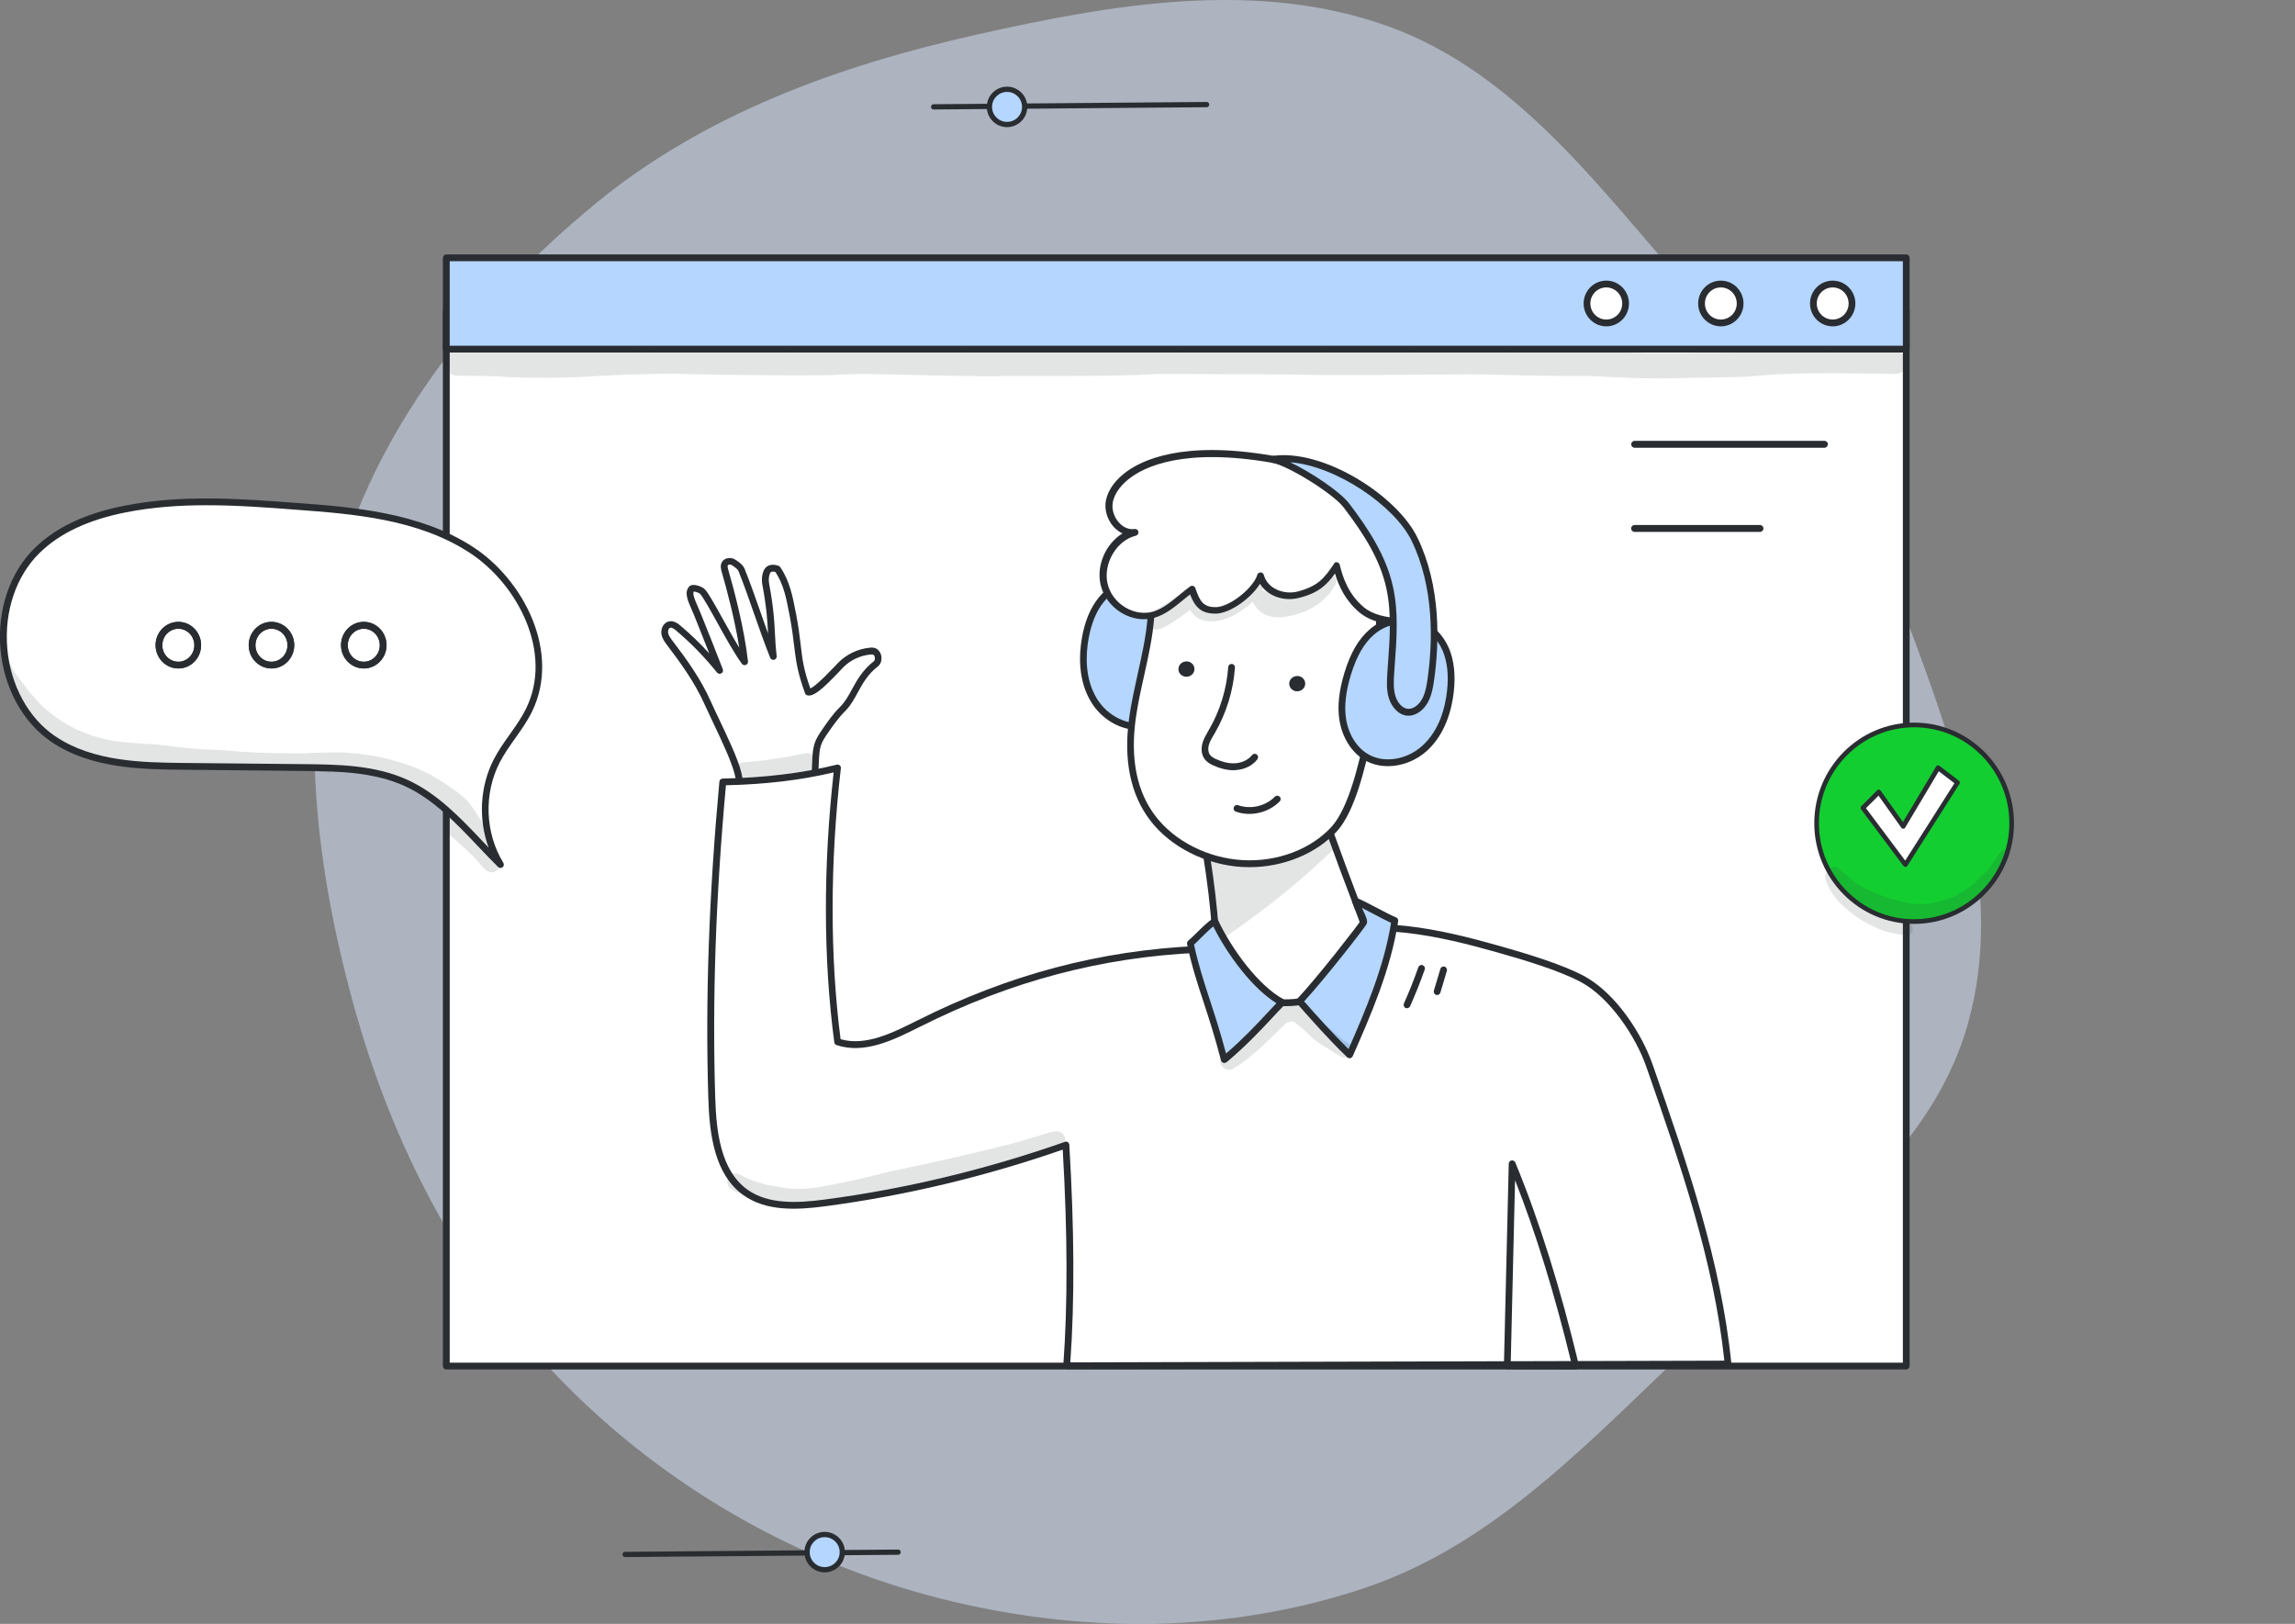 <svg width="424" height="300" viewBox="0 0 424 300" fill="none" xmlns="http://www.w3.org/2000/svg">
<rect x="0" y="0" width="424" height="300" fill="#808080" stroke="none"/>
<path opacity="0.5" d="M180.49 6.386C154.887 12.137 130.003 21.093 109.779 37.812C88.63 55.295 70.737 77.424 62.788 103.687C54.783 130.136 57.92 158.479 65.189 185.139C72.365 211.46 85.037 236.071 104.181 255.509C123.236 274.858 147.361 288.603 173.68 295.299C199.587 301.891 227.178 301.857 252.485 293.242C276.829 284.955 294.418 265.372 313.198 247.804C332.284 229.951 356.286 214.528 363.489 189.406C370.694 164.276 361.02 137.666 351.789 113.208C343.256 90.601 328.295 72.014 312.334 53.871C295.688 34.951 280.181 13.402 256.472 4.863C232.225 -3.87 205.635 0.738 180.49 6.386Z" fill="#DAE9FF"/>
<g clip-path="url(#clip0_749_17090)">
<path d="M352.168 57.414H82.451V252.357H352.168V57.414Z" fill="white"/>
<path d="M352.169 252.997H82.452C82.103 252.997 81.82 252.712 81.82 252.361V57.418C81.82 57.066 82.103 56.781 82.452 56.781H352.169C352.518 56.781 352.801 57.066 352.801 57.418V252.361C352.801 252.712 352.518 252.997 352.169 252.997ZM83.084 251.741H351.554V58.054H83.084V251.741Z" fill="#292D31"/>
<path d="M352.168 47.633H82.451V64.504H352.168V47.633Z" fill="#B4D6FF"/>
<path d="M352.169 65.127H82.452C82.103 65.127 81.82 64.842 81.82 64.491V47.637C81.837 47.285 82.12 47 82.452 47H352.169C352.518 47 352.801 47.285 352.801 47.637V64.507C352.801 64.842 352.518 65.127 352.169 65.127ZM83.084 63.871H351.554V48.257H83.084V63.871Z" fill="#292D31"/>
<path d="M296.764 59.665C298.737 59.665 300.338 58.052 300.338 56.063C300.338 54.074 298.737 52.461 296.764 52.461C294.79 52.461 293.189 54.074 293.189 56.063C293.189 58.052 294.79 59.665 296.764 59.665Z" fill="white"/>
<path d="M296.763 60.288C294.453 60.288 292.574 58.394 292.574 56.066C292.574 53.737 294.453 51.844 296.763 51.844C299.074 51.844 300.952 53.737 300.952 56.066C300.952 58.394 299.074 60.288 296.763 60.288ZM296.763 53.1C295.134 53.1 293.821 54.424 293.821 56.066C293.821 57.707 295.134 59.031 296.763 59.031C298.392 59.031 299.706 57.707 299.706 56.066C299.706 54.424 298.376 53.1 296.763 53.1Z" fill="#292D31"/>
<path d="M317.924 59.665C319.898 59.665 321.498 58.052 321.498 56.063C321.498 54.074 319.898 52.461 317.924 52.461C315.95 52.461 314.35 54.074 314.35 56.063C314.35 58.052 315.95 59.665 317.924 59.665Z" fill="white"/>
<path d="M317.924 60.288C315.613 60.288 313.734 58.394 313.734 56.066C313.734 53.737 315.613 51.844 317.924 51.844C320.234 51.844 322.113 53.737 322.113 56.066C322.113 58.394 320.234 60.288 317.924 60.288ZM317.924 53.1C316.294 53.1 314.981 54.424 314.981 56.066C314.981 57.707 316.294 59.031 317.924 59.031C319.553 59.031 320.866 57.707 320.866 56.066C320.866 54.424 319.536 53.1 317.924 53.1Z" fill="#292D31"/>
<path d="M335.029 56.063C335.029 54.069 336.625 52.461 338.603 52.461C340.582 52.461 342.177 54.069 342.177 56.063C342.177 58.057 340.582 59.665 338.603 59.665C336.625 59.648 335.029 58.04 335.029 56.063Z" fill="white"/>
<path d="M338.588 60.288C336.277 60.288 334.398 58.394 334.398 56.066C334.398 53.737 336.277 51.844 338.588 51.844C340.898 51.844 342.777 53.737 342.777 56.066C342.777 58.394 340.898 60.288 338.588 60.288ZM338.588 53.1C336.958 53.1 335.645 54.424 335.645 56.066C335.645 57.707 336.958 59.031 338.588 59.031C340.217 59.031 341.53 57.707 341.53 56.066C341.53 54.424 340.217 53.1 338.588 53.1Z" fill="#292D31"/>
<g opacity="0.129">
<path d="M351.238 65.263C350.906 64.995 349.825 64.928 350.158 64.995C349.493 64.911 348.811 64.995 348.129 64.911C345.37 64.777 342.61 64.71 339.834 64.643C331.539 64.358 323.261 65.33 314.966 65.179C310.743 65.229 306.521 65.363 302.298 65.179C299.024 65.145 295.782 64.81 292.507 64.727C283.065 64.793 273.623 64.023 264.181 64.257C255.985 64.375 247.79 64.308 239.594 64.123C233.045 64.056 226.512 64.123 219.962 64.073C214.509 63.855 209.074 64.425 203.621 64.408C191.685 64.576 179.716 64.609 167.781 64.241C163.425 64.174 159.053 64.023 154.715 64.308C151.057 64.525 147.4 64.375 143.743 64.442C139.687 64.425 135.647 64.391 131.591 64.375C126.82 64.174 122.049 64.056 117.278 64.224C113.389 64.224 109.499 64.525 105.625 64.643C102.051 64.643 98.461 64.71 94.886 64.693C92.227 64.509 89.584 64.459 86.924 64.559C85.527 64.676 83.898 64.19 82.818 65.279C81.388 66.72 82.386 69.451 84.513 69.401C87.655 69.501 90.797 69.367 93.939 69.669C98.544 69.82 103.165 69.853 107.77 69.618C113.422 69.25 119.074 69.049 124.742 69.049C129.114 69.133 133.486 69.3 137.858 69.267C142.663 69.367 147.467 69.367 152.254 69.334C155.363 69.233 158.488 69.015 161.613 69.116C170.307 69.283 179.002 69.618 187.696 69.451C196.473 69.434 205.267 69.585 214.044 69.082C221.874 69.133 229.72 69.099 237.566 69.183C249.203 69.434 260.823 69.183 272.442 69.149C279.507 69.317 286.556 69.501 293.621 69.468C298.907 69.702 304.21 70.021 309.496 69.87C313.719 69.719 317.941 69.769 322.147 69.602C324.69 69.501 327.217 69.149 329.76 69.099C336.377 68.831 342.993 68.999 349.592 69.082C350.324 69.133 351.105 69.066 351.637 68.496C352.568 67.591 352.385 65.899 351.238 65.263Z" fill="#292D31"/>
</g>
<path d="M150.408 146.734C150.508 144.59 150.608 142.445 150.708 140.301C150.758 139.363 150.807 138.408 151.107 137.503C151.406 136.598 151.971 135.794 152.52 135.007C153.484 133.616 154.448 132.226 155.645 131.036C158.005 128.691 158.404 125.273 161.829 122.643C162.51 122.123 162.377 120.733 161.596 120.364C161.347 120.247 161.047 120.247 160.765 120.281C158.753 120.465 156.825 121.37 155.395 122.794C154.481 123.698 150.541 128.188 149.311 127.836C147.1 121.788 147.765 120.163 146.502 113.579C145.903 110.513 145.421 107.699 143.676 105.119C142.944 104.834 142.063 104.867 141.731 105.588C141.398 106.308 141.349 107.146 141.498 107.917C142.795 114.853 142.379 116.98 142.878 121.269C140.916 116.444 138.988 110.111 137.026 105.286C136.777 104.683 136.129 104.298 135.613 103.929C135.082 103.561 134.217 103.594 133.918 104.164C133.718 104.549 133.835 105.018 133.951 105.437C135.431 110.564 136.993 116.997 137.575 122.258C134.949 118.656 130.809 110.128 129.679 109.19C129.346 108.905 128.033 108.436 127.751 108.771C126.953 109.726 128.017 111.435 128.898 113.613C130.277 117.064 131.657 120.515 132.954 123.849C130.676 121.001 128.116 118.387 125.34 116.025C124.875 115.623 124.293 115.221 123.694 115.355C123.029 115.506 122.697 116.31 122.797 116.98C122.896 117.65 123.329 118.22 123.744 118.773C126.404 122.258 128.981 125.859 130.743 129.864C132.106 132.946 135.48 139.48 136.295 142.764C137.309 146.852 135.763 147.706 136.96 151.794C138.489 154.441 141.964 155.764 144.84 154.776C147.765 153.838 150.226 150.722 150.408 146.734Z" fill="white"/>
<path d="M142.878 155.763C140.318 155.763 137.742 154.389 136.445 152.144C136.412 152.094 136.395 152.061 136.378 152.01C135.73 149.799 135.863 148.459 135.98 147.169C136.079 145.979 136.196 144.857 135.714 142.963C135.132 140.635 133.22 136.597 131.674 133.347C131.076 132.107 130.577 131.018 130.195 130.181C128.366 126.042 125.656 122.357 123.262 119.207C122.847 118.654 122.332 117.984 122.199 117.146C122.049 116.208 122.531 115.052 123.562 114.801C124.526 114.583 125.34 115.27 125.739 115.605C127.601 117.18 129.38 118.906 131.042 120.715C130.145 118.453 129.23 116.158 128.333 113.896C128.15 113.444 127.967 113.025 127.784 112.606C127.036 110.914 126.404 109.457 127.285 108.401C127.967 107.597 129.729 108.435 130.078 108.736C130.693 109.256 131.74 111.115 133.536 114.349C134.517 116.108 135.581 118.034 136.578 119.659C135.747 114.416 134.251 108.803 133.336 105.654C133.22 105.235 133.021 104.548 133.336 103.911C133.536 103.526 133.885 103.258 134.334 103.141C134.866 103.007 135.481 103.124 135.93 103.442L136.129 103.576C136.644 103.928 137.276 104.38 137.559 105.067C138.54 107.496 139.537 110.345 140.501 113.092C140.967 114.399 141.415 115.739 141.897 117.029C141.781 114.751 141.648 112.338 140.85 108.049C140.667 107.078 140.767 106.123 141.133 105.335C141.565 104.397 142.662 104.079 143.876 104.548C143.992 104.598 144.092 104.682 144.158 104.782C145.904 107.362 146.436 110.143 147.001 113.075L147.084 113.477C147.549 115.89 147.749 117.649 147.932 119.19C148.231 121.787 148.464 123.697 149.711 127.182C150.259 126.947 151.506 125.975 154.249 123.077C154.548 122.759 154.781 122.524 154.93 122.357C156.476 120.832 158.521 119.877 160.682 119.659C161.048 119.626 161.447 119.609 161.829 119.793C162.378 120.061 162.76 120.648 162.843 121.352C162.926 122.072 162.66 122.759 162.178 123.127C160.316 124.568 159.385 126.26 158.488 127.902C157.79 129.192 157.125 130.398 156.061 131.454C154.897 132.61 153.933 134 153.002 135.341C152.487 136.078 151.955 136.848 151.672 137.686C151.406 138.507 151.356 139.428 151.306 140.3L151.007 146.733C150.824 150.687 148.381 154.255 145.056 155.378C144.374 155.646 143.626 155.763 142.878 155.763ZM137.575 151.575C138.988 153.937 142.08 155.093 144.674 154.222C147.516 153.25 149.611 150.167 149.777 146.716L150.076 140.283C150.126 139.311 150.176 138.306 150.508 137.318C150.841 136.312 151.456 135.441 151.988 134.654C152.952 133.263 153.95 131.822 155.196 130.599C156.127 129.678 156.759 128.539 157.407 127.332C158.322 125.657 159.369 123.764 161.447 122.156C161.58 122.055 161.663 121.787 161.63 121.502C161.596 121.234 161.48 121.016 161.33 120.949C161.214 120.899 161.015 120.899 160.815 120.916C158.97 121.083 157.141 121.938 155.828 123.245C155.678 123.395 155.462 123.63 155.18 123.932C152.171 127.115 150.309 128.79 149.145 128.455C148.962 128.405 148.796 128.254 148.73 128.07C147.3 124.149 147.051 122.022 146.718 119.341C146.535 117.817 146.336 116.091 145.887 113.729L145.804 113.327C145.255 110.462 144.773 107.982 143.261 105.67C142.912 105.57 142.429 105.536 142.28 105.871C142.03 106.407 141.964 107.094 142.097 107.815C142.928 112.305 143.061 114.767 143.177 117.146C143.244 118.453 143.31 119.693 143.493 121.201C143.527 121.519 143.327 121.804 143.028 121.888C142.729 121.971 142.413 121.804 142.296 121.519C141.316 119.09 140.318 116.242 139.354 113.494C138.407 110.763 137.409 107.932 136.445 105.52C136.295 105.168 135.88 104.866 135.464 104.581L135.248 104.431C135.082 104.313 134.849 104.263 134.666 104.313C134.567 104.33 134.5 104.38 134.467 104.447C134.367 104.632 134.483 105.034 134.55 105.268C135.63 109.004 137.525 116.175 138.19 122.189C138.224 122.474 138.057 122.742 137.791 122.843C137.525 122.943 137.226 122.859 137.06 122.625C135.697 120.765 133.968 117.666 132.455 114.918C131.192 112.64 129.746 110.043 129.28 109.658C129.097 109.507 128.466 109.289 128.166 109.272C127.917 109.775 128.383 110.847 128.915 112.053C129.097 112.472 129.297 112.908 129.48 113.377C130.843 116.761 132.239 120.279 133.536 123.63C133.652 123.915 133.536 124.25 133.27 124.401C133.004 124.551 132.671 124.484 132.472 124.25C130.211 121.435 127.684 118.838 124.941 116.51C124.576 116.208 124.16 115.89 123.844 115.974C123.545 116.041 123.362 116.527 123.429 116.895C123.512 117.414 123.894 117.917 124.26 118.403C126.704 121.603 129.463 125.372 131.342 129.628C131.707 130.465 132.223 131.538 132.804 132.761C134.367 136.061 136.329 140.166 136.927 142.612C137.442 144.706 137.326 145.996 137.226 147.236C137.127 148.475 137.027 149.631 137.575 151.575Z" fill="#292D31"/>
<path d="M337.075 82.719H301.999C301.65 82.719 301.367 82.434 301.367 82.082C301.367 81.73 301.65 81.445 301.999 81.445H337.075C337.424 81.445 337.706 81.73 337.706 82.082C337.69 82.434 337.407 82.719 337.075 82.719Z" fill="#292D31"/>
<path d="M325.156 98.265H301.983C301.634 98.265 301.352 97.981 301.352 97.629C301.352 97.277 301.634 96.992 301.983 96.992H325.156C325.506 96.992 325.788 97.277 325.788 97.629C325.788 97.981 325.506 98.265 325.156 98.265Z" fill="#292D31"/>
<path d="M197.056 252.331L319.239 251.996C317.327 232.914 310.994 214.871 304.693 196.777C302.649 190.88 297.778 183.76 292.309 180.828C288.568 178.834 282.75 177.008 276.882 175.349C271.213 173.741 265.495 172.3 259.643 171.664C246.86 170.273 234.01 172.82 221.393 175.366C202.508 176.204 185.453 181.18 169.827 189.02C165.072 191.416 159.753 194.13 154.716 192.455C152.605 176.522 152.704 159.082 154.699 141.859C147.85 143.568 140.685 144.305 133.504 144.439C131.725 163.806 130.878 183.341 131.459 202.825C131.659 209.225 132.457 216.496 137.61 220.232C141.749 223.231 147.335 222.879 152.388 222.209C167.566 220.215 182.527 216.563 196.873 211.52C197.737 225.459 198.02 239.431 197.056 252.331Z" fill="white"/>
<path d="M197.055 252.947C196.889 252.947 196.723 252.88 196.606 252.746C196.49 252.612 196.423 252.445 196.44 252.277C197.271 241.019 197.238 227.951 196.34 212.387C181.961 217.38 167.216 220.898 152.504 222.841C147.085 223.562 141.483 223.796 137.277 220.747C131.991 216.911 131.06 209.556 130.86 202.855C130.295 184.51 130.976 165.394 132.905 144.402C132.938 144.084 133.204 143.832 133.52 143.832C141.217 143.698 148.298 142.827 154.582 141.269C154.781 141.219 154.998 141.269 155.147 141.403C155.297 141.537 155.38 141.738 155.347 141.939C153.335 159.363 153.319 176.652 155.297 191.982C159.935 193.322 164.955 190.792 169.393 188.564L169.576 188.48C186.333 180.053 203.272 175.563 221.342 174.759C233.826 172.246 246.743 169.649 259.726 171.057C265.793 171.71 271.645 173.235 277.064 174.759C282.184 176.217 288.568 178.143 292.607 180.288C298.525 183.471 303.329 190.96 305.291 196.589L305.54 197.293C311.658 214.867 317.975 233.044 319.87 251.942C319.886 252.126 319.836 252.294 319.72 252.428C319.604 252.562 319.438 252.629 319.255 252.629L197.055 252.947ZM196.922 210.896C197.038 210.896 197.171 210.93 197.271 210.997C197.437 211.114 197.537 211.282 197.554 211.483C198.485 227.164 198.551 240.332 197.737 251.691L318.573 251.373C316.612 232.86 310.394 215.001 304.377 197.711L304.127 197.008C302.182 191.446 297.411 184.292 292.042 181.41C288.119 179.333 281.802 177.406 276.748 175.982C271.379 174.458 265.577 172.967 259.609 172.313C246.793 170.923 233.959 173.503 221.558 175.999C221.525 175.999 221.492 176.016 221.458 176.016C203.555 176.82 186.765 181.26 170.142 189.603L169.959 189.686C165.188 192.082 159.768 194.813 154.549 193.071C154.316 192.987 154.166 192.803 154.133 192.551C152.105 177.289 152.072 160.083 154.017 142.693C147.966 144.134 141.433 144.905 134.118 145.072C132.223 165.796 131.575 184.677 132.14 202.821C132.34 209.221 133.187 216.224 138.042 219.742C141.898 222.523 147.218 222.289 152.388 221.602C167.282 219.642 182.21 216.056 196.756 210.947C196.772 210.913 196.856 210.896 196.922 210.896Z" fill="#292D31"/>
<path d="M209.872 107.776C212.815 107.189 215.857 108.982 217.486 111.512C219.115 114.042 219.58 117.174 219.63 120.19C219.664 123.055 219.364 125.987 218.151 128.567C216.937 131.147 214.71 133.375 211.95 134.028C208.177 134.933 204.137 132.671 202.109 129.321C200.098 125.987 199.848 121.815 200.513 117.962C200.962 115.365 201.843 112.785 203.506 110.758C205.151 108.731 207.695 107.323 209.872 107.776Z" fill="#B4D6FF"/>
<path d="M210.254 134.851C206.93 134.851 203.489 132.857 201.56 129.658C199.167 125.687 199.333 121.046 199.881 117.863C200.413 114.764 201.477 112.234 203.007 110.374C204.952 108.012 207.628 106.756 209.872 107.158C212.798 106.638 216.139 108.28 218.018 111.195C219.48 113.474 220.195 116.339 220.262 120.209C220.312 123.71 219.813 126.541 218.716 128.87C217.319 131.852 214.843 134.013 212.083 134.667C211.485 134.784 210.869 134.851 210.254 134.851ZM209.024 108.314C207.362 108.314 205.4 109.386 203.954 111.162C202.558 112.854 201.61 115.183 201.095 118.081C200.58 121.063 200.43 125.369 202.608 129.004C204.619 132.338 208.476 134.198 211.767 133.427C214.161 132.857 216.322 130.948 217.552 128.317C218.566 126.173 219.032 123.526 218.982 120.209C218.932 116.59 218.284 113.926 216.954 111.865C215.325 109.336 212.449 107.912 209.972 108.397C209.889 108.414 209.806 108.414 209.722 108.397C209.506 108.347 209.274 108.314 209.024 108.314Z" fill="#292D31"/>
<path d="M221.656 151.218C223.535 160.299 224.632 169.53 224.914 178.811C224.931 179.582 224.964 180.386 225.347 181.056C225.746 181.743 226.444 182.179 227.142 182.547C231.946 185.111 237.731 186.082 242.901 184.39C248.071 182.698 252.393 178.108 252.559 172.21C249.916 164.822 245.627 154.536 242.087 142.641C235.82 145.891 229.22 148.454 221.656 151.218Z" fill="white"/>
<path d="M237.449 185.882C233.925 185.882 230.268 184.944 226.86 183.118C226.079 182.699 225.281 182.196 224.815 181.375C224.35 180.571 224.317 179.65 224.3 178.829C224.001 169.614 222.904 160.367 221.042 151.353C220.975 151.052 221.142 150.733 221.441 150.633C229.57 147.651 235.82 145.188 241.805 142.089C241.971 142.005 242.17 142.005 242.337 142.072C242.503 142.139 242.636 142.29 242.686 142.474C245.196 150.884 248.122 158.624 250.466 164.823C251.446 167.403 252.361 169.849 253.142 172.01C253.175 172.077 253.175 172.161 253.175 172.245C253.026 177.958 248.969 183.084 243.101 185.011C241.306 185.597 239.411 185.882 237.449 185.882ZM222.372 151.638C224.184 160.568 225.248 169.698 225.547 178.795C225.563 179.499 225.597 180.219 225.896 180.755C226.212 181.325 226.86 181.694 227.442 182.012C232.446 184.692 238.015 185.346 242.719 183.821C247.157 182.364 251.712 178.259 251.928 172.328C251.164 170.201 250.266 167.822 249.302 165.275C247.008 159.227 244.165 151.722 241.705 143.546C235.986 146.461 230.002 148.823 222.372 151.638Z" fill="#292D31"/>
<path d="M259.941 186.269C259.858 186.269 259.774 186.252 259.691 186.218C259.375 186.084 259.242 185.699 259.375 185.381C260.356 183.203 261.237 180.958 262.035 178.696C262.152 178.361 262.501 178.193 262.833 178.311C263.166 178.428 263.332 178.78 263.216 179.115C262.418 181.393 261.503 183.672 260.522 185.883C260.406 186.118 260.173 186.269 259.941 186.269Z" fill="#292D31"/>
<path d="M265.51 183.826C265.444 183.826 265.394 183.809 265.328 183.792C264.995 183.692 264.812 183.34 264.912 183.005L266.109 179.001C266.209 178.666 266.558 178.482 266.89 178.582C267.223 178.683 267.405 179.034 267.306 179.369L266.109 183.374C266.026 183.642 265.776 183.826 265.51 183.826Z" fill="#292D31"/>
<path d="M240.092 184.981C242.984 188.265 245.877 191.532 249.335 194.883C252.842 186.908 256.366 178.699 257.68 170.087C255.951 169.401 252.144 167.172 250.415 166.469C251.013 168.245 252.094 169.819 251.895 170.406C251.778 170.774 244.081 180.743 240.092 184.981Z" fill="#B4D6FF"/>
<path d="M249.335 195.504C249.169 195.504 249.019 195.437 248.903 195.336C245.428 191.985 242.486 188.635 239.627 185.401C239.411 185.15 239.411 184.781 239.643 184.547C243.434 180.526 250.565 171.312 251.297 170.206C251.263 169.955 250.964 169.301 250.731 168.815C250.432 168.179 250.083 167.458 249.834 166.671C249.751 166.436 249.817 166.185 250 166.018C250.183 165.85 250.432 165.8 250.665 165.884C251.563 166.235 252.909 166.956 254.355 167.71C255.702 168.413 257.098 169.15 257.929 169.486C258.195 169.586 258.362 169.871 258.312 170.172C256.949 179.135 253.208 187.629 249.917 195.118C249.834 195.303 249.667 195.437 249.468 195.487C249.418 195.504 249.385 195.504 249.335 195.504ZM240.94 184.999C243.484 187.881 246.127 190.846 249.136 193.811C252.244 186.725 255.652 178.784 256.998 170.491C256.134 170.105 254.987 169.486 253.773 168.849C253.025 168.464 252.277 168.061 251.612 167.726C251.696 167.927 251.795 168.112 251.878 168.296C252.377 169.368 252.71 170.072 252.51 170.642C252.277 171.245 244.78 180.811 240.94 184.999Z" fill="#292D31"/>
<path d="M212.614 114.113C212.115 120.412 210.054 126.477 209.206 132.726C208.358 138.975 208.84 145.76 212.98 151.155C216.62 155.913 222.97 159.146 229.503 159.531C236.037 159.917 242.553 157.471 246.476 153.165C250.15 149.111 251.995 139.444 253.109 134.636C255.918 135.474 259.243 134.988 261.238 133.229C263.233 131.469 263.632 128.42 261.87 126.326C260.124 124.249 257.631 123.629 254.372 125.941C255.104 121.954 254.921 117.933 254.854 116.09C254.672 111.081 255.536 103.81 252.427 101.28C250.665 99.839 246.759 98.281 244.581 97.376C240.808 95.835 235.039 97.594 230.95 97.041C226.86 96.488 222.422 97.896 218.848 99.504C214.592 101.447 212.98 109.405 212.614 114.113Z" fill="white"/>
<path d="M230.867 160.203C230.401 160.203 229.936 160.187 229.47 160.17C222.754 159.768 216.238 156.467 212.498 151.559C208.84 146.784 207.544 140.417 208.608 132.661C208.99 129.913 209.605 127.166 210.187 124.502C210.952 121.101 211.733 117.583 212.016 114.081C212.182 111.987 213.279 101.382 218.632 98.969C223.369 96.825 227.559 95.971 231.066 96.457C232.679 96.674 234.557 96.523 236.552 96.356C239.461 96.121 242.486 95.87 244.847 96.825L245.096 96.926C247.341 97.847 251.081 99.372 252.86 100.812C255.553 103.007 255.519 108.201 255.503 112.774C255.503 113.964 255.486 115.07 255.519 116.092V116.209C255.586 117.901 255.702 121.218 255.237 124.703C257.963 123.245 260.473 123.664 262.385 125.926C264.313 128.238 264.014 131.639 261.687 133.699C259.742 135.408 256.567 136.062 253.608 135.408C253.541 135.727 253.458 136.062 253.391 136.413C252.195 141.758 250.383 149.85 246.975 153.602C243.151 157.724 237.1 160.203 230.867 160.203ZM213.229 114.165C212.946 117.767 212.148 121.319 211.384 124.77C210.802 127.4 210.187 130.114 209.821 132.811C208.807 140.233 210.037 146.281 213.478 150.771C217.019 155.412 223.17 158.528 229.537 158.897C235.904 159.282 242.204 156.92 246.011 152.731C249.202 149.213 251.031 141.021 252.128 136.112C252.261 135.525 252.377 134.973 252.494 134.487C252.527 134.319 252.643 134.168 252.793 134.085C252.943 134.001 253.126 133.967 253.275 134.018C256.001 134.822 259.043 134.302 260.822 132.744C262.634 131.153 262.884 128.506 261.404 126.73C259.642 124.636 257.414 124.552 254.738 126.462C254.539 126.613 254.256 126.613 254.04 126.479C253.824 126.345 253.707 126.093 253.757 125.842C254.455 122.005 254.306 118.119 254.239 116.259V116.142C254.206 115.086 254.206 113.964 254.206 112.758C254.223 108.469 254.256 103.61 252.028 101.784C250.399 100.461 246.759 98.969 244.581 98.082L244.332 97.981C242.237 97.127 239.378 97.361 236.618 97.596C234.64 97.763 232.612 97.931 230.867 97.696C227.592 97.244 223.635 98.065 219.114 100.109C215.473 101.734 213.661 108.703 213.229 114.165Z" fill="#292D31"/>
<path d="M264.197 114.182C264.03 110.631 263.814 106.375 262.601 103.041C262.169 103.276 261.537 103.192 261.188 102.723C260.307 101.534 259.692 100.16 258.927 98.903C258.196 97.714 257.431 96.541 256.6 95.418C255.735 94.229 254.788 93.14 253.807 92.068C253.458 92.319 253.009 92.386 252.577 92.085C250.15 90.292 247.723 88.516 245.129 86.958C245.08 86.941 245.03 86.908 244.963 86.891C242.254 85.903 237.898 85.383 235.072 84.881C212.63 80.977 205.1 88.784 204.851 93.207C204.701 95.971 207.045 98.769 209.638 98.35C205.748 99.272 203.005 103.896 203.936 107.95C204.867 112.004 209.306 114.718 213.146 113.579C215.656 112.825 217.618 110.781 220.161 108.838C221.042 111.535 221.956 112.859 224.683 112.792C227.392 112.725 231.98 109.123 232.795 106.392C233.543 109.223 236.868 110.631 239.81 109.91C243.833 108.905 245.129 107.129 246.892 104.532C247.54 107.313 248.72 110.312 251.496 112.675C255.719 116.193 264.213 114.45 264.197 114.182Z" fill="white"/>
<path d="M259.209 115.469C256.483 115.469 253.308 114.967 251.113 113.107C248.504 110.896 247.29 108.165 246.642 105.953C245.195 107.964 243.65 109.555 239.959 110.46C237.05 111.18 234.124 110.041 232.778 107.846C231.149 110.527 227.259 113.291 224.699 113.358C221.939 113.425 220.776 112.169 219.861 109.807C219.479 110.108 219.113 110.41 218.747 110.711C216.985 112.152 215.323 113.526 213.328 114.112C211.383 114.699 209.172 114.38 207.261 113.258C205.266 112.085 203.836 110.175 203.337 108.031C202.506 104.395 204.335 100.408 207.377 98.548C206.945 98.347 206.529 98.062 206.147 97.727C204.867 96.571 204.135 94.796 204.235 93.12C204.351 91.194 205.598 89.133 207.66 87.491C210.752 85.011 218.448 81.292 235.188 84.207C235.803 84.308 236.501 84.425 237.233 84.542C239.809 84.945 243.018 85.464 245.179 86.234C245.212 86.251 245.262 86.268 245.295 86.285L245.345 86.302C245.378 86.318 245.412 86.335 245.445 86.352C247.955 87.843 250.332 89.602 252.643 91.277L252.942 91.495C253.009 91.545 253.175 91.663 253.441 91.478C253.69 91.294 254.056 91.328 254.255 91.562C255.07 92.45 256.117 93.656 257.081 94.963C257.912 96.102 258.71 97.292 259.442 98.498C259.724 98.967 259.99 99.453 260.256 99.922C260.689 100.726 261.154 101.547 261.686 102.268C261.852 102.485 262.151 102.485 262.301 102.402C262.467 102.318 262.65 102.301 262.816 102.368C262.983 102.435 263.116 102.569 263.182 102.737C264.446 106.221 264.662 110.762 264.811 114.062C264.811 114.162 264.795 114.514 264.412 114.699C263.997 115 261.819 115.469 259.209 115.469ZM246.908 103.859C246.941 103.859 246.991 103.859 247.024 103.876C247.273 103.926 247.456 104.11 247.523 104.345C248.038 106.523 249.036 109.706 251.928 112.152C255.303 115 261.935 114.179 263.581 113.76C263.432 110.762 263.215 106.875 262.235 103.775C261.669 103.809 261.088 103.558 260.739 103.088C260.157 102.301 259.691 101.43 259.226 100.609C258.976 100.14 258.71 99.671 258.444 99.218C257.73 98.046 256.965 96.89 256.15 95.784C255.336 94.678 254.455 93.639 253.707 92.819C253.225 92.969 252.693 92.886 252.26 92.567L251.961 92.35C249.7 90.691 247.357 88.965 244.913 87.508C244.896 87.508 244.88 87.491 244.863 87.491L244.813 87.474C242.752 86.72 239.61 86.234 237.1 85.832C236.368 85.715 235.67 85.598 235.039 85.497C218.764 82.666 211.416 86.184 208.491 88.53C206.712 89.954 205.631 91.679 205.532 93.254C205.465 94.561 206.03 95.951 207.044 96.856C207.809 97.56 208.723 97.861 209.604 97.727C209.937 97.677 210.253 97.895 210.319 98.23C210.386 98.565 210.17 98.883 209.854 98.967C206.313 99.805 203.77 104.11 204.617 107.813C205.033 109.622 206.247 111.247 207.959 112.253C209.571 113.191 211.416 113.459 213.046 112.99C214.808 112.47 216.304 111.231 218.033 109.807C218.614 109.321 219.213 108.835 219.861 108.349C220.027 108.232 220.227 108.181 220.426 108.249C220.626 108.316 220.776 108.466 220.842 108.651C221.673 111.18 222.388 112.219 224.749 112.169C227.192 112.102 231.548 108.651 232.279 106.205C232.362 105.937 232.595 105.752 232.877 105.752C232.877 105.752 232.877 105.752 232.894 105.752C233.177 105.752 233.409 105.953 233.493 106.221C234.191 108.818 237.283 109.907 239.743 109.287C243.616 108.316 244.813 106.573 246.459 104.161C246.509 103.96 246.692 103.859 246.908 103.859Z" fill="#292D31"/>
<path d="M217.716 123.663C217.683 122.876 218.331 122.222 219.146 122.189C219.96 122.155 220.642 122.758 220.675 123.546C220.708 124.333 220.06 124.987 219.245 125.02C218.414 125.054 217.733 124.451 217.716 123.663Z" fill="#292D31"/>
<path d="M238.181 126.358C238.148 125.571 238.796 124.918 239.611 124.884C240.425 124.851 241.107 125.454 241.14 126.241C241.173 127.029 240.525 127.682 239.71 127.715C238.896 127.749 238.214 127.129 238.181 126.358Z" fill="#292D31"/>
<path d="M230.815 150.364C229.967 150.364 229.12 150.23 228.322 149.945C227.989 149.828 227.823 149.476 227.939 149.141C228.056 148.806 228.405 148.638 228.737 148.755C231.065 149.576 233.791 148.94 235.536 147.181C235.786 146.929 236.168 146.929 236.417 147.181C236.667 147.432 236.667 147.817 236.417 148.069C234.938 149.56 232.877 150.364 230.815 150.364Z" fill="#292D31"/>
<path d="M227.858 142.292C226.711 142.292 225.481 142.007 224.218 141.438C223.652 141.186 223.004 140.835 222.555 140.231C221.99 139.461 221.84 138.372 222.173 137.233C222.406 136.445 222.805 135.775 223.187 135.105L223.353 134.82C225.398 131.302 226.628 127.298 226.911 123.243C226.927 122.892 227.243 122.64 227.575 122.657C227.925 122.674 228.174 122.975 228.157 123.327C227.858 127.583 226.561 131.771 224.434 135.44L224.251 135.741C223.885 136.361 223.536 136.948 223.353 137.568C223.137 138.305 223.22 139.008 223.553 139.461C223.835 139.829 224.301 140.081 224.733 140.265C225.996 140.834 227.193 141.086 228.29 141.002C229.52 140.902 230.651 140.349 231.316 139.494C231.532 139.226 231.914 139.176 232.197 139.394C232.463 139.612 232.513 139.997 232.297 140.282C231.416 141.421 229.986 142.141 228.39 142.259C228.207 142.292 228.024 142.292 227.858 142.292Z" fill="#292D31"/>
<path d="M253.623 129.874C253.573 129.874 253.523 129.874 253.474 129.857C253.141 129.773 252.942 129.438 253.025 129.103C253.357 127.763 253.507 127.076 253.789 125.685C253.856 125.35 254.188 125.133 254.521 125.2C254.853 125.267 255.069 125.602 255.003 125.937C254.72 127.277 254.554 128.031 254.222 129.388C254.155 129.673 253.906 129.874 253.623 129.874Z" fill="#292D31"/>
<g opacity="0.129">
<path d="M213.013 112.991C214.343 112.171 215.689 111.4 216.953 110.495C217.8 110.026 218.499 109.121 219.446 108.954C220.743 108.719 221.574 109.976 221.341 111.048C221.557 111.199 221.79 111.333 222.056 111.4C222.089 111.433 222.106 111.484 222.139 111.517C222.172 111.551 222.189 111.567 222.206 111.601C222.289 111.685 222.372 111.768 222.472 111.852C222.505 111.886 222.555 111.902 222.588 111.936C222.671 111.986 222.771 112.02 222.854 112.053C223.17 112.137 223.469 112.204 223.802 112.221H223.818C225.181 112.204 226.81 111.517 227.625 111.065C227.658 111.048 227.691 111.031 227.725 111.015C227.791 110.964 228.19 110.73 228.34 110.629C229.088 110.11 229.852 109.591 230.534 109.004C230.7 108.837 230.867 108.669 231.016 108.485C231.149 107.898 231.631 107.312 232.279 107.362C232.928 107.329 233.476 108.032 233.343 108.669C233.327 108.753 233.294 108.837 233.277 108.92C233.277 108.937 233.277 108.954 233.277 108.971C233.294 109.004 233.294 109.038 233.294 109.054C233.343 109.071 233.377 109.105 233.427 109.121C233.626 109.121 233.825 109.172 233.992 109.289C234.075 109.339 234.175 109.389 234.224 109.423C234.806 109.725 235.504 110.009 235.953 110.16C236.186 109.909 236.519 109.741 236.917 109.758C238.646 109.624 239.195 109.49 241.273 108.686C242.038 108.451 241.838 108.267 243.151 107.982C243.517 107.982 243.8 108.099 244.032 108.284C244.149 108.15 244.282 108.016 244.398 107.882C244.598 107.597 244.697 107.48 244.747 107.396C245.179 107.078 245.612 106.742 246.027 106.391C246.509 106.441 246.958 106.826 246.925 107.413C246.941 107.664 246.792 107.882 246.659 108.099C246.443 108.451 246.21 108.82 245.961 109.155C246.044 109.038 246.16 108.82 246.027 109.054C245.429 109.993 244.598 110.763 243.733 111.45C242.32 112.506 240.674 113.209 238.979 113.645C237.815 113.93 236.618 114.147 235.421 114.013C235.322 113.997 235.238 113.997 235.139 113.98C235.172 113.98 235.222 113.98 235.255 113.98C234.308 113.896 233.393 113.461 232.678 112.841C232.163 112.372 231.764 111.785 231.465 111.149C230.684 111.902 229.786 112.539 228.872 113.125C227.941 113.662 227.309 114.097 225.713 114.533C224.067 115.002 222.139 114.935 220.776 113.796C220.427 113.461 220.128 113.092 219.862 112.69C218.831 113.477 217.767 114.231 216.687 114.952C215.739 115.504 214.792 116.175 213.694 116.325C211.833 116.242 211.4 113.863 213.013 112.991Z" fill="#292D31"/>
</g>
<g opacity="0.129">
<path d="M264.86 115.902C264.578 115.131 263.763 115.265 263.098 115.332C262.134 115.416 261.17 115.366 260.189 115.433C259.474 115.483 258.759 115.567 258.045 115.55H258.061C257.662 115.55 257.845 115.55 258.061 115.55C257.679 115.55 257.296 115.483 256.914 115.5C256.848 115.316 256.748 115.148 256.598 115.014C255.9 114.377 254.67 115.014 254.803 115.969C254.886 116.689 254.986 117.427 254.986 118.147C254.853 119.202 254.703 120.878 256.199 120.811C256.499 120.777 256.748 120.626 256.964 120.425C256.914 120.509 257.679 119.99 257.862 119.923C258.643 119.47 260.122 118.8 261.569 118.13C262.317 117.812 263.081 117.51 263.863 117.259C263.929 117.242 263.979 117.226 264.046 117.209C264.095 117.192 264.179 117.175 264.262 117.159C264.777 117.008 265.06 116.421 264.86 115.902Z" fill="#292D31"/>
</g>
<g opacity="0.129">
<path d="M245.629 155.023C244.798 155.71 243.884 156.263 242.903 156.749C242.87 156.783 242.82 156.816 242.786 156.85C242.77 156.85 242.753 156.833 242.753 156.833C240.742 157.788 238.514 158.391 236.37 158.877C235.954 158.994 235.539 159.095 235.123 159.195C235.123 159.195 234.674 159.296 234.209 159.363C233.411 159.497 229.139 159.212 223.354 158.274C223.403 158.709 223.636 160.519 223.703 160.937C224.334 165.796 224.634 168.225 224.617 168.543C224.517 169.85 224.251 170.822 224.85 171.827C225.265 172.531 225.914 172.916 226.396 173.151C226.678 172.983 226.944 172.715 227.194 172.514C228.607 171.542 230.036 170.52 231.482 169.465C236.952 165.427 241.806 161.272 246.095 157.185C247.059 156.581 246.61 155.124 245.629 155.023Z" fill="#292D31"/>
</g>
<path d="M224.417 170.188C226.894 175.431 231.964 182.602 236.868 185.199C234.424 187.611 231.382 191.381 226.179 195.753C223.719 186.221 221.491 181.747 219.912 174.275C221.109 173.27 222.921 171.209 224.417 170.188Z" fill="#B4D6FF"/>
<path d="M226.179 196.374C226.112 196.374 226.046 196.358 225.996 196.341C225.796 196.274 225.63 196.106 225.58 195.905C224.433 191.466 223.319 188.065 222.339 185.066C221.158 181.497 220.161 178.415 219.313 174.411C219.263 174.176 219.346 173.941 219.529 173.791C219.961 173.422 220.51 172.886 221.075 172.333C222.023 171.395 223.103 170.339 224.084 169.669C224.234 169.569 224.417 169.535 224.599 169.586C224.782 169.636 224.915 169.753 224.998 169.921C227.575 175.399 232.595 182.218 237.183 184.63C237.366 184.731 237.483 184.898 237.516 185.099C237.549 185.3 237.483 185.501 237.333 185.635C236.618 186.339 235.87 187.16 234.989 188.098C232.895 190.343 230.301 193.124 226.611 196.24C226.461 196.324 226.328 196.374 226.179 196.374ZM220.593 174.511C221.408 178.281 222.388 181.246 223.502 184.68C224.417 187.478 225.447 190.628 226.511 194.632C229.753 191.834 232.113 189.304 234.025 187.244C234.673 186.54 235.272 185.903 235.82 185.334C231.398 182.603 226.76 176.387 224.151 171.144C223.419 171.747 222.621 172.517 221.906 173.238C221.458 173.69 221.009 174.143 220.593 174.511Z" fill="#292D31"/>
<path d="M261.819 115.306C259.159 113.915 255.751 114.753 253.474 116.73C251.196 118.69 249.883 121.571 249.002 124.453C248.154 127.184 247.639 130.082 248.088 132.913C248.536 135.745 250.049 138.492 252.509 139.916C255.884 141.843 260.389 140.838 263.265 138.191C266.124 135.56 267.537 131.623 267.969 127.737C268.269 125.123 268.152 122.392 267.122 119.98C266.091 117.567 264.03 115.49 261.819 115.306Z" fill="#B4D6FF"/>
<path d="M256.433 141.543C254.92 141.543 253.458 141.191 252.194 140.471C249.734 139.064 247.972 136.282 247.456 133.016C247.057 130.469 247.373 127.621 248.387 124.27C249.518 120.568 251.014 118.021 253.059 116.262C255.668 114 259.326 113.381 262.002 114.704C264.579 114.989 266.706 117.435 267.687 119.747C268.635 121.975 268.934 124.689 268.585 127.822C268.219 131.039 267.072 135.529 263.681 138.661C261.636 140.538 258.96 141.543 256.433 141.543ZM258.91 115.257C257.181 115.257 255.353 115.944 253.873 117.217C252.011 118.825 250.648 121.188 249.584 124.639C248.62 127.805 248.321 130.469 248.687 132.814C249.135 135.696 250.681 138.142 252.809 139.365C255.752 141.057 259.957 140.37 262.833 137.723C265.958 134.858 267.006 130.67 267.338 127.671C267.671 124.756 267.388 122.26 266.54 120.233C265.51 117.82 263.598 116.078 261.769 115.927C261.686 115.927 261.603 115.894 261.537 115.86C260.739 115.458 259.841 115.257 258.91 115.257Z" fill="#292D31"/>
<path d="M235.09 84.86C238.198 85.379 246.71 90.707 248.721 93.371C252.162 97.894 255.47 102.803 256.734 108.6C257.847 113.659 257.299 119.003 256.933 124.247C256.817 125.789 256.734 127.38 257.183 128.821C257.631 130.262 258.745 131.535 260.142 131.602C261.388 131.652 262.569 130.681 263.234 129.491C263.898 128.285 264.148 126.878 264.347 125.487C265.577 116.675 265.062 107.343 261.305 99.603C257.565 91.863 244 83.486 235.09 84.86Z" fill="#B4D6FF"/>
<path d="M260.241 132.225C260.208 132.225 260.175 132.225 260.125 132.225C258.363 132.158 257.083 130.567 256.601 129.009C256.135 127.518 256.202 125.943 256.318 124.2L256.418 122.76C256.767 118.085 257.116 113.244 256.135 108.72C254.971 103.409 252.145 98.886 248.239 93.743C246.327 91.213 237.899 85.969 234.99 85.483C234.691 85.433 234.475 85.165 234.475 84.863C234.475 84.562 234.707 84.294 235.007 84.243C244.382 82.803 258.097 91.514 261.87 99.322C266.209 108.268 265.943 118.538 264.962 125.557C264.763 126.965 264.513 128.456 263.782 129.779C262.951 131.27 261.571 132.225 260.241 132.225ZM238.348 85.4C242.271 87.259 247.624 90.878 249.236 92.989C252.694 97.546 256.085 102.588 257.365 108.452C258.396 113.143 258.03 118.069 257.681 122.843L257.581 124.284C257.465 125.892 257.415 127.333 257.814 128.623C258.147 129.712 259.044 130.919 260.191 130.952C261.089 130.986 262.086 130.282 262.718 129.159C263.333 128.037 263.566 126.663 263.749 125.373C264.713 118.521 264.979 108.519 260.773 99.858C257.615 93.424 246.843 86.053 238.348 85.4Z" fill="#292D31"/>
<path d="M291.111 253.001L278.477 252.968C278.311 252.968 278.145 252.901 278.029 252.783C277.912 252.666 277.846 252.499 277.846 252.331L278.743 214.988C278.743 214.686 278.959 214.435 279.259 214.385C279.541 214.334 279.841 214.485 279.957 214.77C284.429 225.643 288.269 237.906 291.71 252.231C291.76 252.415 291.71 252.616 291.593 252.767C291.477 252.901 291.294 253.001 291.111 253.001ZM279.109 251.694L290.297 251.728C287.205 239.012 283.797 227.938 279.907 218.037L279.109 251.694Z" fill="#292D31"/>
<path d="M367.518 163.668C373.859 155.935 372.78 144.486 365.107 138.095C357.434 131.704 346.073 132.792 339.732 140.525C333.391 148.258 334.47 159.708 342.143 166.099C349.816 172.489 361.177 171.401 367.518 163.668Z" fill="#13CE31"/>
<path d="M353.635 170.681C343.456 170.681 335.188 162.336 335.188 152.089C335.188 141.831 343.468 133.497 353.635 133.497C363.814 133.497 372.083 141.842 372.083 152.089C372.094 162.336 363.814 170.681 353.635 170.681ZM353.635 134.362C343.937 134.362 336.045 142.315 336.045 152.089C336.045 161.863 343.937 169.816 353.635 169.816C363.334 169.816 371.225 161.863 371.225 152.089C371.237 142.315 363.345 134.362 353.635 134.362Z" fill="#292D31"/>
<path d="M344.176 149.265L347.104 146.314L351.61 152.654L358.06 141.842L361.651 144.586L352.022 159.743L344.176 149.265Z" fill="white"/>
<path d="M352.021 160.165C351.884 160.165 351.758 160.107 351.678 159.992L343.833 149.514C343.707 149.341 343.718 149.099 343.867 148.949L346.795 145.999C346.886 145.907 347.012 145.86 347.138 145.872C347.264 145.883 347.378 145.953 347.447 146.056L351.575 151.866L357.694 141.607C357.751 141.504 357.866 141.434 357.98 141.411C358.094 141.388 358.22 141.411 358.323 141.492L361.914 144.235C362.097 144.374 362.143 144.627 362.017 144.812L352.376 159.969C352.296 160.084 352.17 160.165 352.033 160.165C352.021 160.165 352.021 160.165 352.021 160.165ZM344.736 149.307L351.987 158.989L361.079 144.696L358.186 142.483L351.987 152.891C351.907 153.018 351.781 153.099 351.633 153.099C351.484 153.099 351.347 153.041 351.267 152.915L347.058 146.99L344.736 149.307Z" fill="#292D31"/>
<g opacity="0.129">
<path d="M370.573 157.058C369.864 156.85 369.533 157.507 369.201 158.003C368.698 158.706 368.229 159.421 367.714 160.112C367.703 160.124 367.691 160.147 367.68 160.158C367.405 160.516 367.131 160.862 366.811 161.184C366.296 161.634 365.781 162.083 365.335 162.614C365.061 162.913 364.775 163.201 364.466 163.49C364.443 163.501 364.42 163.524 364.375 163.536C364.317 163.57 364.26 163.605 364.214 163.639C364.226 163.628 364.192 163.651 364.1 163.72C363.174 164.331 362.259 164.953 361.287 165.495C360.783 165.864 356.803 167.028 356.3 166.936C353.624 167.155 352.96 166.89 350.524 166.371C348.523 165.864 348.203 165.691 346.727 165.08C346.567 165.011 346.464 164.965 346.441 164.965C345.321 164.492 344.211 163.985 343.182 163.351C342.095 162.763 341.729 162.118 340.403 161.069C340.38 161.046 340.346 161.023 340.323 161C339.888 160.631 339.476 160.158 338.893 160.147C338.356 160.124 337.944 160.527 337.807 161C337.372 161.184 337.052 161.645 337.212 162.187C337.841 164.792 339.705 166.751 341.718 168.4C343.514 169.91 345.629 171.016 347.791 171.881C349.312 172.399 351.794 172.826 352.4 172.791C353.349 172.722 353.761 171.42 353.086 170.774C352.48 170.244 351.474 170.371 350.719 170.163C348.134 169.875 345.046 168.215 343.594 167.178C342.713 166.475 341.867 165.76 341.192 165.08C341.375 165.218 341.558 165.357 341.764 165.484C343.536 166.579 345.321 167.697 347.231 168.515C349.243 169.322 351.405 169.668 353.544 169.887C355.088 169.979 356.632 169.633 358.13 169.264C360.006 168.746 361.893 168.065 363.505 166.947C364.329 166.394 365.209 165.887 365.816 165.092C366.021 164.953 367.428 163.351 367.68 162.994C368.755 161.853 369.658 160.573 370.528 159.271C370.756 158.879 371.145 158.522 371.214 158.049C371.305 157.623 370.985 157.185 370.573 157.058Z" fill="#292D31"/>
</g>
<g opacity="0.129">
<path d="M340.402 161.073C340.448 161.108 340.494 161.142 340.539 161.177C340.459 161.119 340.391 161.062 340.311 161.004C340.345 161.027 340.368 161.05 340.402 161.073Z" fill="#292D31"/>
</g>
<path d="M92.459 159.729C88.984 154.05 88.719 146.444 91.794 140.53C93.506 137.246 96.116 134.516 97.745 131.182C102.782 120.862 96.565 107.76 87.056 101.578C77.548 95.396 65.845 94.374 54.624 93.537C44.134 92.749 33.479 91.995 23.155 94.056C17.204 95.229 11.253 97.457 6.848 101.729C-2.578 110.927 -1.065 129.087 9.757 136.492C16.722 141.267 25.632 141.502 34.011 141.585C41.408 141.653 48.789 141.736 56.186 141.803C62.62 141.87 69.252 141.971 75.121 144.685C82.086 147.902 87.04 154.385 92.459 159.729Z" fill="white"/>
<path d="M92.46 160.352C92.31 160.352 92.144 160.285 92.027 160.168C90.764 158.928 89.501 157.605 88.287 156.315C84.264 152.076 80.108 147.687 74.855 145.258C69.02 142.56 62.188 142.493 56.17 142.426L33.995 142.208C26.314 142.125 16.756 142.041 9.408 136.998C4.189 133.43 0.698 127.03 0.083 119.876C-0.533 112.689 1.828 105.736 6.399 101.263C10.339 97.41 15.775 94.847 23.023 93.422C33.579 91.328 44.301 92.132 54.658 92.903C64.831 93.657 77.498 94.595 87.389 101.045C96.798 107.16 103.631 120.53 98.294 131.453C97.43 133.229 96.283 134.854 95.169 136.412C94.172 137.819 93.141 139.277 92.343 140.818C89.351 146.581 89.6 153.869 92.992 159.397C93.158 159.666 93.091 160.017 92.859 160.218C92.725 160.302 92.593 160.352 92.46 160.352ZM38.2 93.339C33.213 93.339 28.226 93.674 23.289 94.645C16.291 96.036 11.054 98.482 7.297 102.168C2.992 106.373 0.764 112.94 1.346 119.759C1.928 126.544 5.203 132.592 10.123 135.959C17.172 140.784 26.514 140.868 34.028 140.952L56.204 141.17C62.354 141.237 69.32 141.304 75.387 144.118C80.856 146.648 85.095 151.121 89.201 155.46C89.55 155.829 89.916 156.214 90.265 156.583C88.353 151.322 88.653 145.241 91.246 140.248C92.094 138.623 93.141 137.132 94.172 135.691C95.252 134.167 96.366 132.592 97.197 130.9C102.234 120.597 95.684 107.931 86.741 102.101C77.116 95.835 65.164 94.947 54.608 94.16C49.188 93.741 43.703 93.339 38.2 93.339Z" fill="#292D31"/>
<g opacity="0.129">
<path d="M90.879 156.905C90.796 156.804 90.697 156.721 90.613 156.62C90.78 156.486 90.913 156.318 91.012 156.117C90.963 155.866 90.913 155.598 90.863 155.347C90.78 154.894 90.68 154.442 90.58 154.006C89.732 152.834 88.885 151.695 88.136 150.438C88.153 150.488 88.186 150.539 88.203 150.606C87.871 149.902 87.987 150.287 87.255 149.131C87.023 148.763 87.023 148.83 87.089 148.98C86.507 147.824 85.344 147.054 84.379 146.25C82.817 145.127 81.221 144.038 79.525 143.134C76.101 141.341 73.874 140.822 70.981 140.034C68.222 139.431 65.412 139.062 62.603 139.012C59.843 138.945 57.084 139.213 54.324 139.18C50.185 139.146 46.062 139.079 41.94 138.644C38.964 138.493 35.972 138.409 33.013 138.024C31.234 137.789 27.793 137.421 27.477 137.421C26.048 137.421 24.635 137.253 23.222 137.136C15.791 136.549 11.103 133.065 10.388 132.529C8.343 131.004 7.363 130.183 6.249 128.709C6.216 128.675 6.182 128.642 6.133 128.608C5.218 127.72 4.57 126.631 3.755 125.643C2.824 124.504 2.093 123.314 1.495 121.957C1.345 121.639 1.195 121.304 1.062 120.969C0.996 121.036 0.946 121.103 0.896 121.187C0.614 121.455 0.83 122.611 0.763 121.857C0.83 122.359 0.929 122.862 1.062 123.364C1.511 124.99 1.91 126.648 2.525 128.223C4.969 134.271 9.59 137.504 13.63 139.213C16.24 140.386 20.745 141.559 25.166 141.911C25.566 141.944 25.948 141.961 26.347 141.994C26.629 142.011 26.912 142.028 27.178 142.028C27.61 142.061 28.026 142.095 28.458 142.128C28.724 142.145 29.006 142.162 29.273 142.179C29.672 142.162 30.087 142.162 30.486 142.145C33.146 142.078 35.822 142.061 38.499 142.095C43.137 142.145 47.758 142.229 52.379 142.396C53.294 142.396 54.191 142.396 55.105 142.413C57.05 142.447 58.995 142.547 60.94 142.748C61.123 142.463 61.422 142.279 61.838 142.329C63.018 142.447 64.215 142.447 65.412 142.564C66.576 142.681 67.739 142.849 68.886 143.1C71.147 143.569 73.358 144.373 75.486 145.295C77.63 146.233 79.426 147.54 81.221 149.047C81.886 149.617 82.534 150.187 83.183 150.756C81.953 150.957 81.337 152.666 82.302 153.588C84.197 155.179 86.075 156.821 87.804 158.597C88.984 159.753 90.165 162.249 92.026 160.624C93.257 159.183 91.827 157.944 90.879 156.905Z" fill="#292D31"/>
</g>
<path d="M67.208 123.494C64.897 123.494 63.002 121.567 63.002 119.188C63.002 116.826 64.88 114.883 67.208 114.883C69.518 114.883 71.413 116.809 71.413 119.188C71.413 121.567 69.518 123.494 67.208 123.494ZM67.208 116.156C65.579 116.156 64.249 117.513 64.249 119.205C64.249 120.897 65.579 122.254 67.208 122.254C68.837 122.254 70.167 120.897 70.167 119.205C70.167 117.513 68.837 116.156 67.208 116.156Z" fill="#292D31"/>
<path d="M50.153 123.494C47.842 123.494 45.947 121.567 45.947 119.188C45.947 116.826 47.826 114.883 50.153 114.883C52.464 114.883 54.359 116.809 54.359 119.188C54.359 121.567 52.48 123.494 50.153 123.494ZM50.153 116.156C48.524 116.156 47.194 117.513 47.194 119.205C47.194 120.897 48.524 122.254 50.153 122.254C51.782 122.254 53.112 120.897 53.112 119.205C53.112 117.513 51.782 116.156 50.153 116.156Z" fill="#292D31"/>
<path d="M32.948 123.494C30.637 123.494 28.742 121.567 28.742 119.188C28.742 116.826 30.621 114.883 32.948 114.883C35.259 114.883 37.154 116.809 37.154 119.188C37.154 121.567 35.275 123.494 32.948 123.494ZM32.948 116.156C31.319 116.156 29.989 117.513 29.989 119.205C29.989 120.897 31.319 122.254 32.948 122.254C34.577 122.254 35.907 120.897 35.907 119.205C35.907 117.513 34.577 116.156 32.948 116.156Z" fill="#292D31"/>
<path d="M67.208 123.494C64.897 123.494 63.002 121.567 63.002 119.188C63.002 116.826 64.88 114.883 67.208 114.883C69.518 114.883 71.413 116.809 71.413 119.188C71.413 121.567 69.518 123.494 67.208 123.494ZM67.208 116.156C65.579 116.156 64.249 117.513 64.249 119.205C64.249 120.897 65.579 122.254 67.208 122.254C68.837 122.254 70.167 120.897 70.167 119.205C70.167 117.513 68.837 116.156 67.208 116.156Z" fill="#292D31"/>
<path d="M50.153 123.494C47.842 123.494 45.947 121.567 45.947 119.188C45.947 116.826 47.826 114.883 50.153 114.883C52.464 114.883 54.359 116.809 54.359 119.188C54.359 121.567 52.48 123.494 50.153 123.494ZM50.153 116.156C48.524 116.156 47.194 117.513 47.194 119.205C47.194 120.897 48.524 122.254 50.153 122.254C51.782 122.254 53.112 120.897 53.112 119.205C53.112 117.513 51.782 116.156 50.153 116.156Z" fill="#292D31"/>
<path d="M32.948 123.494C30.637 123.494 28.742 121.567 28.742 119.188C28.742 116.826 30.621 114.883 32.948 114.883C35.259 114.883 37.154 116.809 37.154 119.188C37.154 121.567 35.275 123.494 32.948 123.494ZM32.948 116.156C31.319 116.156 29.989 117.513 29.989 119.205C29.989 120.897 31.319 122.254 32.948 122.254C34.577 122.254 35.907 120.897 35.907 119.205C35.907 117.513 34.577 116.156 32.948 116.156Z" fill="#292D31"/>
<g opacity="0.129">
<path d="M149.895 139.345C149.429 139.093 148.914 139.026 148.415 139.227C147.817 139.378 147.202 139.445 146.603 139.596C144.159 140.115 143.278 140.132 141.5 140.417C140.103 140.601 138.723 140.752 137.31 140.852C136.878 140.852 136.446 141.037 136.147 141.338C135.1 142.31 135.897 144.237 137.31 144.186C140.402 143.952 142.946 143.533 144.974 143.315C146.221 143.148 147.451 142.963 148.664 142.662C149.13 142.528 149.678 142.494 150.061 142.142C151.042 141.506 150.909 139.897 149.895 139.345Z" fill="#292D31"/>
</g>
<g opacity="0.129">
<path d="M196.739 210.159C196.14 208.283 194.062 209.171 192.716 209.573C190.588 210.226 188.477 210.913 186.332 211.432C179.118 213.275 171.853 214.884 164.572 216.391C160.549 217.413 156.526 218.418 152.42 219.089C149.794 219.709 146.569 219.792 144.64 219.407C142.629 219.105 140.618 218.737 138.722 217.949C138.54 217.866 138.44 217.815 138.423 217.832C138.34 217.799 138.257 217.765 138.19 217.732C137.276 217.464 136.478 216.576 135.481 216.844C134.201 217.162 133.951 219.055 135.115 219.692C137.725 221.116 140.584 222.004 143.527 222.439C145.222 222.741 146.968 222.992 148.697 222.908C153.9 222.423 159.103 221.618 164.123 220.178C172.618 218.284 181.146 216.475 189.524 214.079C191.253 213.577 192.948 212.957 194.677 212.438C195.176 212.236 195.774 212.287 196.173 211.901C196.689 211.516 196.905 210.779 196.739 210.159Z" fill="#292D31"/>
</g>
<g opacity="0.129">
<path d="M249.652 193.276C249.27 192.656 248.505 192.455 247.973 191.986C247.408 191.349 245.613 190.177 244.2 188.619C243.269 187.68 242.255 186.826 241.207 186.022C240.542 185.503 239.728 185.151 238.88 185.117C237.933 185.151 237.002 185.486 236.154 185.938C235.572 186.307 235.156 186.86 234.691 187.362C233.145 188.937 231.566 190.478 229.887 191.919C228.524 193.142 228.158 193.477 227.194 194.097C226.745 194.432 226.113 194.583 225.781 195.069C224.684 196.375 226.379 198.302 227.825 197.414C231.217 195.588 236.037 190.478 237.667 188.97C237.7 188.954 237.733 188.937 237.783 188.903C237.966 188.853 238.282 188.753 238.465 188.719C238.498 188.719 238.514 188.719 238.531 188.702C238.631 188.686 238.714 188.686 238.814 188.669C238.814 188.669 238.814 188.669 238.83 188.669C238.98 188.753 239.129 188.836 239.279 188.937C239.362 188.987 239.412 189.037 239.462 189.071C240.094 189.574 240.742 190.076 241.324 190.646C242.138 191.45 242.953 192.254 243.934 192.857C244.732 193.377 245.579 193.846 246.377 194.365C246.959 194.734 247.558 195.236 248.239 195.354C249.37 195.622 250.251 194.231 249.652 193.276Z" fill="#292D31"/>
</g>
</g>
<g clip-path="url(#clip1_749_17090)">
<path d="M172.49 20.226C172.22 20.226 172 20.016 172 19.746C172 19.476 172.21 19.256 172.48 19.256L222.92 18.836C223.19 18.836 223.41 19.056 223.41 19.316C223.41 19.586 223.2 19.806 222.93 19.806L172.49 20.226Z" fill="#292D31"/>
<path d="M186.051 22.997C187.851 22.997 189.311 21.537 189.311 19.737C189.311 17.936 187.851 16.477 186.051 16.477C184.251 16.477 182.791 17.936 182.791 19.737C182.791 21.537 184.251 22.997 186.051 22.997Z" fill="#B4D6FF"/>
<path d="M186.051 23.488C183.991 23.488 182.311 21.808 182.311 19.748C182.311 17.688 183.991 16.008 186.051 16.008C188.111 16.008 189.791 17.688 189.791 19.748C189.801 21.808 188.121 23.488 186.051 23.488ZM186.051 16.978C184.521 16.978 183.281 18.218 183.281 19.748C183.281 21.278 184.521 22.518 186.051 22.518C187.581 22.518 188.821 21.278 188.821 19.748C188.821 18.218 187.581 16.978 186.051 16.978Z" fill="#292D31"/>
</g>
<g clip-path="url(#clip2_749_17090)">
<path d="M165.92 286.266C166.19 286.266 166.41 286.476 166.41 286.746C166.41 287.016 166.2 287.236 165.93 287.236L115.49 287.656C115.22 287.656 115 287.436 115 287.176C115 286.906 115.21 286.686 115.48 286.686L165.92 286.266Z" fill="#292D31"/>
<path d="M152.359 283.496C150.559 283.496 149.099 284.955 149.099 286.756C149.099 288.556 150.559 290.016 152.359 290.016C154.16 290.016 155.619 288.556 155.619 286.756C155.619 284.955 154.16 283.496 152.359 283.496Z" fill="#B4D6FF"/>
<path d="M152.36 283.004C154.42 283.004 156.1 284.684 156.1 286.744C156.1 288.804 154.42 290.484 152.36 290.484C150.3 290.484 148.62 288.804 148.62 286.744C148.61 284.684 150.29 283.004 152.36 283.004ZM152.36 289.514C153.89 289.514 155.13 288.274 155.13 286.744C155.13 285.214 153.89 283.974 152.36 283.974C150.83 283.974 149.59 285.214 149.59 286.744C149.59 288.274 150.83 289.514 152.36 289.514Z" fill="#292D31"/>
</g>
<defs>
<clipPath id="clip0_749_17090">
<rect width="379" height="206" fill="white" transform="translate(0 47)"/>
</clipPath>
<clipPath id="clip1_749_17090">
<rect width="51.41" height="7.49" fill="white" transform="translate(172 16)"/>
</clipPath>
<clipPath id="clip2_749_17090">
<rect width="51.41" height="7.49" fill="white" transform="translate(166.41 290.492) rotate(-180)"/>
</clipPath>
</defs>
</svg>

